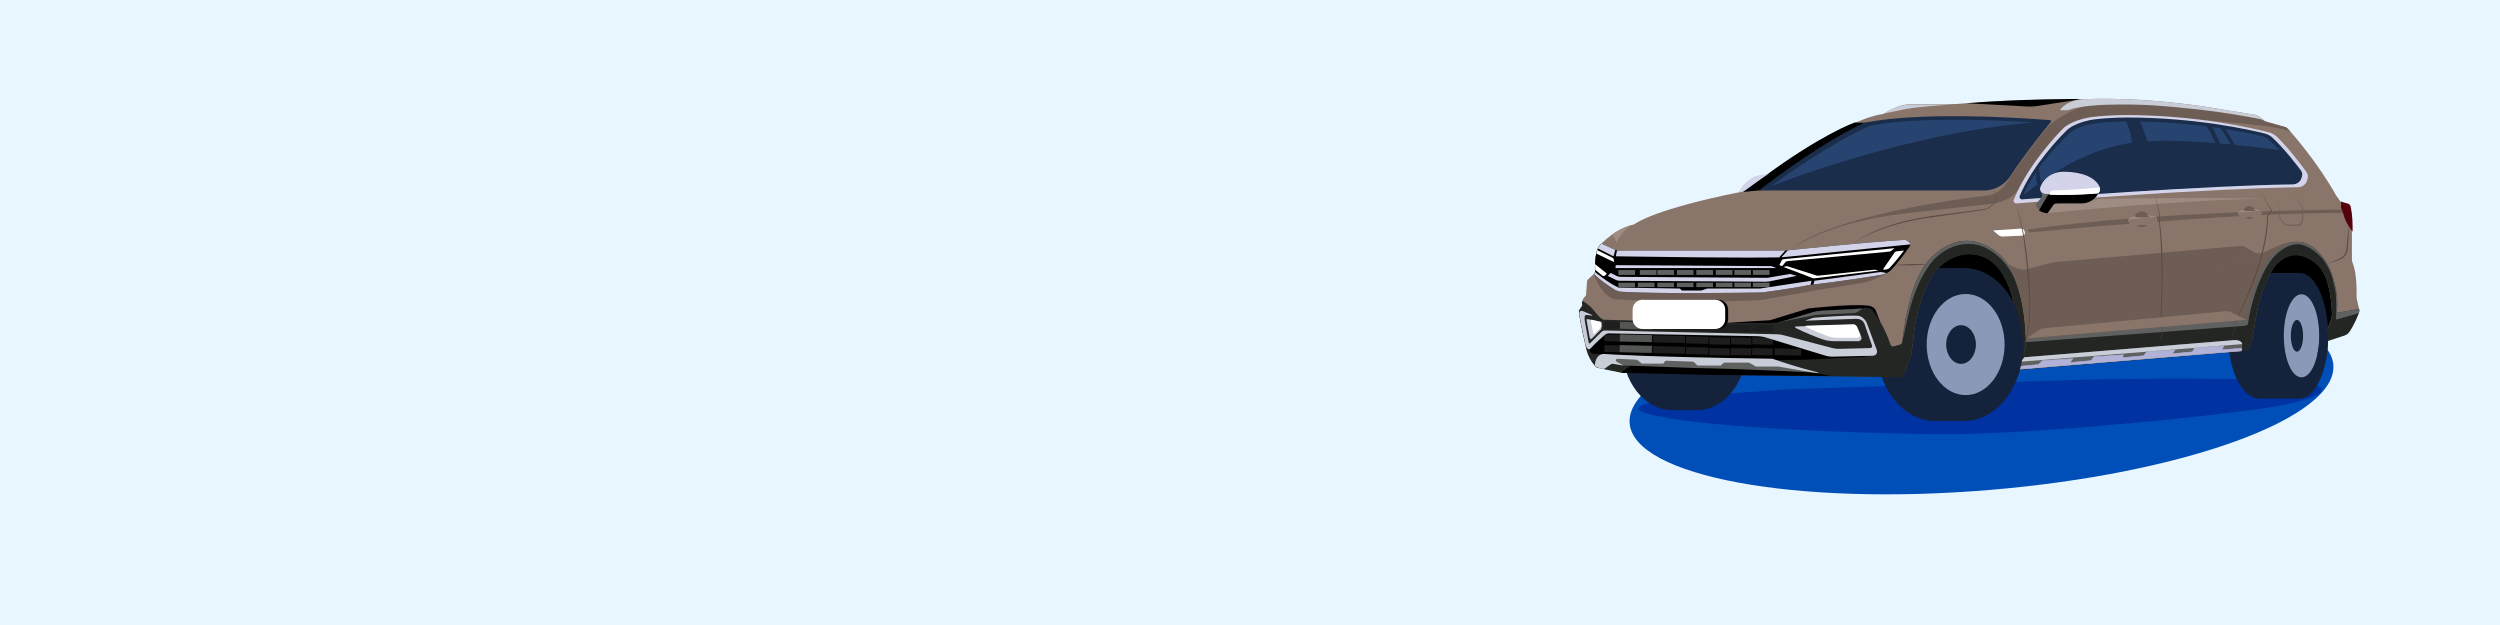 <?xml version="1.0" encoding="UTF-8"?> <svg xmlns="http://www.w3.org/2000/svg" width="1600" height="400" viewBox="0 0 1600 400" fill="none"><rect x="0" y="0" width="1600" height="400" fill="#808080" stroke="none"/><g clip-path="url(#clip0_702_989)"><path d="M1600 0H0V400H1600V0Z" fill="#E8F6FF"></path><path d="M1273.27 313.57C1397.63 303.21 1496.16 267.35 1493.34 233.46C1490.52 199.57 1387.41 180.5 1263.05 190.85C1138.69 201.21 1040.16 237.07 1042.98 270.96C1045.8 304.85 1148.9 323.92 1273.27 313.57Z" fill="#004EB7"></path><path d="M1143.47 249.17C1114.08 251.33 1024.89 256.34 1054.54 264.79C1084.18 273.24 1179.15 277.06 1238.44 277.89C1297.73 278.72 1421.01 265.86 1453.42 260.55C1485.83 255.24 1504.03 245.91 1458.9 243.58C1413.78 241.25 1334.41 242.98 1334.41 242.98L1143.47 249.17Z" fill="#0032A1"></path><path d="M1200.71 220.5L1238.41 236.44L1349.9 224.22L1455.68 220.5L1496.1 211.84L1501.95 186.28L1490.05 152.21L1410.8 154.82L1342.6 170.53L1258.01 149.74L1200.03 172.6L1200.71 220.5Z" fill="black"></path><path d="M1086.03 262.48C1103.7 262.48 1118.02 244.204 1118.02 221.66C1118.02 199.116 1103.7 180.84 1086.03 180.84C1068.36 180.84 1054.04 199.116 1054.04 221.66C1054.04 244.204 1068.36 262.48 1086.03 262.48Z" fill="#14233B"></path><path d="M1070.17 262.48C1087.84 262.48 1102.16 244.204 1102.16 221.66C1102.16 199.116 1087.84 180.84 1070.17 180.84C1052.5 180.84 1038.18 199.116 1038.18 221.66C1038.18 244.204 1052.5 262.48 1070.17 262.48Z" fill="#14233B"></path><path d="M1086.03 180.84H1070.17V262.48H1086.03V180.84Z" fill="#14233B"></path><path d="M1257.1 269.43C1277.92 269.43 1294.8 247.523 1294.8 220.5C1294.8 193.477 1277.92 171.57 1257.1 171.57C1236.28 171.57 1219.4 193.477 1219.4 220.5C1219.4 247.523 1236.28 269.43 1257.1 269.43Z" fill="#14233B"></path><path d="M1238.41 269.43C1259.23 269.43 1276.11 247.523 1276.11 220.5C1276.11 193.477 1259.23 171.57 1238.41 171.57C1217.59 171.57 1200.71 193.477 1200.71 220.5C1200.71 247.523 1217.59 269.43 1238.41 269.43Z" fill="#14233B"></path><path d="M1257.09 171.57H1238.41V269.42H1257.09V171.57Z" fill="#14233B"></path><path d="M1258.01 252.85C1271.78 252.85 1282.94 238.366 1282.94 220.5C1282.94 202.634 1271.78 188.15 1258.01 188.15C1244.24 188.15 1233.08 202.634 1233.08 220.5C1233.08 238.366 1244.24 252.85 1258.01 252.85Z" fill="#8B99B9"></path><path d="M1255.07 232.87C1260.33 232.87 1264.6 227.332 1264.6 220.5C1264.6 213.668 1260.33 208.13 1255.07 208.13C1249.81 208.13 1245.54 213.668 1245.54 220.5C1245.54 227.332 1249.81 232.87 1255.07 232.87Z" fill="#14233B"></path><path d="M1471.74 174.69H1446.08V255.11H1471.74V174.69Z" fill="#14233B"></path><path d="M1471.73 255.11C1481.84 255.11 1490.04 237.107 1490.04 214.9C1490.04 192.693 1481.84 174.69 1471.73 174.69C1461.62 174.69 1453.42 192.693 1453.42 214.9C1453.42 237.107 1461.62 255.11 1471.73 255.11Z" fill="#14233B"></path><path d="M1446.08 255.11C1457.15 255.11 1466.13 237.107 1466.13 214.9C1466.13 192.693 1457.15 174.69 1446.08 174.69C1435.01 174.69 1426.03 192.693 1426.03 214.9C1426.03 237.107 1435.01 255.11 1446.08 255.11Z" fill="#14233B"></path><path d="M1472.96 241.49C1479.21 241.49 1484.28 229.585 1484.28 214.9C1484.28 200.215 1479.21 188.31 1472.96 188.31C1466.71 188.31 1461.64 200.215 1461.64 214.9C1461.64 229.585 1466.71 241.49 1472.96 241.49Z" fill="#8B99B9"></path><path d="M1470.05 225.06C1472.22 225.06 1473.98 220.511 1473.98 214.9C1473.98 209.289 1472.22 204.74 1470.05 204.74C1467.88 204.74 1466.12 209.289 1466.12 214.9C1466.12 220.511 1467.88 225.06 1470.05 225.06Z" fill="#14233B"></path><path d="M1037.37 238.25L1022.7 235.23C1022.03 235.09 1021.43 234.75 1020.99 234.23C1019.51 232.52 1016.21 228.16 1015.02 222.14C1015.02 222.1 1010.79 204.24 1010.52 198.95C1010.52 198.77 1010.56 198.61 1010.66 198.45L1012.45 195.71C1012.6 195.48 1012.67 195.21 1012.64 194.93C1012.55 193.92 1012.51 191.27 1014.42 189.79C1014.77 189.52 1015.03 189.15 1015.06 188.71L1015.73 179.99C1015.76 179.58 1015.94 179.2 1016.24 178.92L1020.16 175.19C1020.72 174.66 1021.02 173.91 1020.97 173.14C1020.74 169.61 1020.46 159.2 1024.93 155.9C1024.93 155.9 1034.15 146.18 1045.46 143.73C1045.67 143.68 1045.87 143.6 1046.04 143.47C1047.8 142.13 1060.39 133.79 1112.34 123.16C1113.05 123.02 1113.65 122.54 1113.92 121.87C1114.84 119.61 1118.11 114.31 1128.88 113.05C1129.32 113 1129.74 112.85 1130.1 112.59C1134.91 109.1 1171.16 83.06 1190.26 77.41C1190.26 77.41 1197 74.22 1204.6 73.04C1205.23 72.94 1205.83 72.72 1206.37 72.37C1208.52 70.95 1214.97 67.11 1222.61 66.58H1251.6C1251.6 66.58 1293.87 63.1 1329.31 63.74C1329.31 63.74 1361.27 61.03 1409.34 67.99L1443.62 73.53C1443.62 73.53 1445.92 74.26 1448.35 76.57C1448.9 77.09 1449.55 77.51 1450.28 77.72L1462.46 81.23C1463.13 81.42 1463.72 81.79 1464.18 82.3C1467.67 86.17 1483.32 104 1495.04 124.95L1497.58 128.51C1498.02 129.13 1498.66 129.58 1499.39 129.79L1502.63 130.72C1503.29 130.91 1503.79 131.42 1503.95 132.08C1504.45 134.19 1505.45 139.45 1505.22 148.15L1505.24 166.3C1505.24 166.9 1505.35 167.5 1505.6 168.04C1506.44 169.91 1508.46 175.87 1508.22 189.44C1508.2 190.33 1508.29 191.24 1508.5 192.11L1509.79 197.45C1510.01 198.34 1509.95 199.26 1509.62 200.12C1508.67 202.59 1506.44 207.99 1503.58 212.11C1502.81 213.22 1501.71 214.05 1500.42 214.48C1495.83 216.01 1484.21 219.85 1484.21 219.54C1484.21 219.15 1491.68 209.75 1492.46 200.85C1492.46 200.85 1492.33 177.14 1483.05 169.28C1483.05 169.28 1469.39 155.1 1456.25 169.8C1456.25 169.8 1446.2 181.91 1442.85 208.97C1442.85 208.97 1441.82 215.51 1440.18 220.85C1439.56 222.86 1437.78 224.28 1435.69 224.45C1413.4 226.31 1285.81 236.93 1286.16 236.93C1286.55 236.93 1291.44 222.63 1290.15 203.17C1290.15 203.17 1288.22 172.37 1269.66 164.38C1269.66 164.38 1252.52 156 1237.44 174.95C1237.44 174.95 1226.49 190.54 1224.55 216.96L1223.26 226.14C1223.18 226.72 1223.03 227.29 1222.82 227.83L1218.64 238.77C1218.09 240.22 1216.69 241.17 1215.13 241.15L1111.07 239.76L1037.36 238.21L1037.37 238.25Z" fill="#8A756A"></path><path d="M1310.59 136.33C1310.59 136.33 1401.97 127.29 1449.38 127.29C1449.38 127.29 1416.94 126.04 1343.34 127.29L1304.67 131.66L1310.6 136.34L1310.59 136.33Z" fill="#9E8B82"></path><path d="M1297.49 146.93L1298.74 148.8C1298.74 148.8 1432.22 135.7 1499.59 136.32L1498.65 134.14C1498.65 134.14 1380.76 134.76 1297.49 146.93Z" fill="#6E5D54"></path><path d="M1114.44 122.52L1128.21 121.22L1194.1 78.97L1186.91 78.94C1186.91 78.94 1166.07 86.17 1129.01 113.59L1114.43 122.52H1114.44Z" fill="black"></path><path d="M1112.71 123.09L1128.8 113.23C1165.45 86.11 1186.57 78.61 1186.78 78.54L1186.92 78.52L1195.5 78.56L1128.35 121.61L1112.71 123.09ZM1186.99 79.34C1185.68 79.82 1164.82 87.6 1129.27 113.91L1116.17 121.93L1128.08 120.8L1192.72 79.36L1186.99 79.33V79.34Z" fill="black"></path><path d="M1106.45 206.5L1132.82 204.94L1157.15 197.45C1157.15 197.45 1183.97 194.33 1195.2 195.58C1195.2 195.58 1198.32 195.58 1200.19 198.08L1203.28 205.81L1194.37 197.31L1134.39 207.75L1106.46 206.5H1106.45Z" fill="black"></path><path d="M1020.23 175.94C1020.23 175.94 1024.18 187.85 1032.07 191.1C1032.82 191.41 1033.63 191.56 1034.44 191.6C1041.2 191.97 1077.86 193.77 1123.75 192.27C1125.82 192.2 1127.87 191.97 1129.9 191.59C1138.41 189.99 1163.7 185.34 1190.29 181.34C1192.32 181.03 1194.32 180.55 1196.26 179.89C1199.7 178.71 1204.94 176.71 1207.35 174.7L1142.64 182.21L1073.24 185.93L1030.2 180.32L1020.22 175.95L1020.23 175.94Z" fill="#6E5D54"></path><path d="M1020.45 175.49C1020.3 175.33 1020.29 175.09 1020.43 174.92C1020.83 174.42 1021.03 173.79 1020.99 173.15C1020.77 169.74 1020.5 159.93 1024.5 156.28C1024.76 156.05 1025.12 155.98 1025.44 156.13L1032.91 159.57C1034.02 160.08 1035.22 160.34 1036.43 160.34H1142.03C1142.75 160.34 1143.47 160.3 1144.19 160.23C1151.27 159.47 1191.96 155.19 1219.22 153.48C1219.22 153.48 1220.79 153.87 1222.06 155.28C1222.67 155.95 1222.72 156.97 1222.2 157.71C1220.19 160.6 1214.61 168.42 1210.31 172.79C1208.74 174.39 1206.7 175.43 1204.49 175.8C1197.36 177 1178.14 180.12 1159.94 182.11C1159.55 182.15 1159.17 182.21 1158.78 182.28C1155.89 182.82 1142.29 185.34 1128.82 187.01C1127.96 187.12 1127.09 187.18 1126.22 187.19C1117.05 187.34 1062.06 188.19 1037.97 186.73C1036.14 186.62 1034.38 186.04 1032.84 185.05C1029.37 182.82 1023.08 178.6 1020.87 175.94L1020.46 175.5L1020.45 175.49Z" fill="black"></path><mask id="mask0_702_989" style="mask-type:luminance" maskUnits="userSpaceOnUse" x="1020" y="153" width="203" height="35"><path d="M1020.45 175.49C1020.3 175.33 1020.29 175.09 1020.43 174.92C1020.83 174.42 1021.03 173.79 1020.99 173.15C1020.77 169.74 1020.5 159.93 1024.5 156.28C1024.76 156.05 1025.12 155.98 1025.44 156.13L1032.91 159.57C1034.02 160.08 1035.22 160.34 1036.43 160.34H1142.03C1142.75 160.34 1143.47 160.3 1144.19 160.23C1151.27 159.47 1191.96 155.19 1219.22 153.48C1219.22 153.48 1220.79 153.87 1222.06 155.28C1222.67 155.95 1222.72 156.97 1222.2 157.71C1220.19 160.6 1214.61 168.42 1210.31 172.79C1208.74 174.39 1206.7 175.43 1204.49 175.8C1197.36 177 1178.14 180.12 1159.94 182.11C1159.55 182.15 1159.17 182.21 1158.78 182.28C1155.89 182.82 1142.29 185.34 1128.82 187.01C1127.96 187.12 1127.09 187.18 1126.22 187.19C1117.05 187.34 1062.06 188.19 1037.97 186.73C1036.14 186.62 1034.38 186.04 1032.84 185.05C1029.37 182.82 1023.08 178.6 1020.87 175.94L1020.46 175.5L1020.45 175.49Z" fill="white"></path></mask><g mask="url(#mask0_702_989)"><path d="M1060.15 172.82H1049.46V175.94H1060.15V172.82Z" fill="#5F6160"></path><path d="M1046.43 172.82H1035.74V175.94H1046.43V172.82Z" fill="#5F6160"></path><path d="M1071.38 172.82H1060.69V175.94H1071.38V172.82Z" fill="#5F6160"></path><path d="M1083.85 172.82H1073.16V175.94H1083.85V172.82Z" fill="#5F6160"></path><path d="M1096.33 172.82H1085.64V175.94H1096.33V172.82Z" fill="#5F6160"></path><path d="M1108.8 172.82H1098.11V175.94H1108.8V172.82Z" fill="#5F6160"></path><path d="M1120.65 172.82H1109.96V175.94H1120.65V172.82Z" fill="#5F6160"></path><path d="M1132.5 172.82H1121.81V175.94H1132.5V172.82Z" fill="#5F6160"></path><path d="M1046.43 180.93H1035.74V183.74H1046.43V180.93Z" fill="#5F6160"></path><path d="M1058.9 180.93H1048.21V183.74H1058.9V180.93Z" fill="#5F6160"></path><path d="M1071.38 180.93H1060.69V183.74H1071.38V180.93Z" fill="#5F6160"></path><path d="M1083.85 180.93H1073.16V183.74H1083.85V180.93Z" fill="#5F6160"></path><path d="M1096.33 180.93H1085.64V183.74H1096.33V180.93Z" fill="#5F6160"></path><path d="M1108.8 180.93H1098.11V183.74H1108.8V180.93Z" fill="#5F6160"></path><path d="M1120.65 180.93H1109.96V183.74H1120.65V180.93Z" fill="#5F6160"></path><path d="M1132.5 180.93H1121.81V183.74H1132.5V180.93Z" fill="#5F6160"></path></g><path d="M1498.76 129.56C1498.96 129.67 1499.17 129.75 1499.39 129.81L1502.63 130.74C1503.29 130.93 1503.79 131.44 1503.95 132.1C1504.37 133.88 1505.15 137.91 1505.25 144.36V147.05C1505.25 147.05 1501.15 141.63 1499.91 136.02L1498.66 132.9L1498.76 129.56Z" fill="#56000E"></path><path d="M1505.66 148.28L1504.92 147.3C1504.75 147.08 1500.75 141.74 1499.5 136.11L1498.24 132.98L1498.37 128.9L1498.95 129.2C1499.13 129.29 1499.32 129.37 1499.51 129.42L1502.75 130.35C1503.55 130.58 1504.17 131.22 1504.35 132.01C1504.9 134.32 1505.57 138.33 1505.66 144.36V148.28ZM1499.07 132.83L1500.29 135.87C1501.2 139.93 1503.61 143.91 1504.84 145.75V144.37C1504.75 138.11 1503.99 134.06 1503.55 132.2C1503.43 131.69 1503.03 131.28 1502.52 131.14L1499.28 130.21C1499.28 130.21 1499.19 130.18 1499.15 130.17L1499.07 132.83Z" fill="#56000E"></path><path d="M1113.31 122.72C1113.58 122.5 1113.77 122.2 1113.94 121.88C1114.88 120.11 1119.35 113.42 1126.59 112.45L1129.98 111.92L1115.68 122.29L1113.32 122.72H1113.31Z" fill="#D3D3EA"></path><path d="M1111.79 123.42L1113.05 122.4C1113.26 122.23 1113.41 122 1113.57 121.69C1113.62 121.6 1118.2 113.17 1126.53 112.05L1131.6 111.25L1115.74 122.7L1111.79 123.42ZM1128.34 112.6L1126.64 112.87C1118.72 113.94 1114.34 122.01 1114.29 122.09C1114.29 122.11 1114.27 122.12 1114.26 122.14L1115.49 121.92L1128.33 112.61L1128.34 112.6Z" fill="#D3D3EA"></path><path d="M1206.1 72.56C1208.25 71.14 1214.69 67.3 1222.33 66.77H1251.33C1251.33 66.77 1228.56 68.02 1219.21 69.89L1206.09 72.56H1206.1Z" fill="#C9CDD8"></path><path d="M1022.62 158.99C1023.1 157.92 1023.72 156.98 1024.49 156.28C1024.75 156.05 1025.11 155.98 1025.43 156.13L1032.9 159.57C1033.18 159.7 1033.46 159.81 1033.75 159.91L1032.86 163.49C1032.78 163.8 1032.44 163.95 1032.16 163.81L1022.63 158.99H1022.62Z" fill="#D3D3EA"></path><g opacity="0.32"><path d="M1020.96 172.69C1020.81 169.93 1020.72 164.28 1022.2 160.08L1032.11 165.04C1032.49 165.23 1032.75 165.59 1032.81 166.01L1033.26 169.16C1033.31 169.51 1033.2 169.86 1032.96 170.11L1027.31 176.27C1026.84 176.78 1026.05 176.84 1025.51 176.4L1020.96 172.69Z" fill="black"></path></g><path d="M1020.85 169.07C1020.85 170.01 1020.91 172.02 1020.95 172.68L1025.5 176.39C1026.04 176.83 1026.83 176.77 1027.3 176.26L1028.39 175.07L1020.85 169.06V169.07Z" fill="white"></path><path d="M1033.06 167.78L1032.81 166C1032.75 165.58 1032.49 165.22 1032.11 165.03L1022.2 160.07C1021.96 160.77 1021.75 161.5 1021.59 162.26L1033.07 167.78H1033.06Z" fill="white"></path><path d="M1158.77 182.28C1155.88 182.82 1142.28 185.34 1128.81 187.01C1127.95 187.12 1127.08 187.18 1126.21 187.19C1117.04 187.34 1062.05 188.19 1037.96 186.73C1036.13 186.62 1034.37 186.04 1032.83 185.05C1029.36 182.82 1023.07 178.6 1020.86 175.94L1020.45 175.5C1020.3 175.34 1020.29 175.1 1020.43 174.93C1020.62 174.69 1020.77 174.41 1020.87 174.12C1020.87 174.12 1028.97 180.94 1035.83 184.05L1075.13 184.67L1076.38 185.92H1088.86L1092.6 184.67H1126.28L1159.34 179.68L1158.78 182.28H1158.77Z" fill="#D3D3EA"></path><path d="M1204.48 175.8C1197.44 176.98 1178.63 180.03 1160.64 182.03L1161.21 179.68L1203.63 174.07L1207.37 174.69L1206.49 175.13C1206.24 175.25 1205.99 175.36 1205.72 175.44L1204.48 175.81V175.8Z" fill="#D3D3EA"></path><path d="M1212.56 158.82L1141.28 165.89C1140.87 165.93 1140.51 166.18 1140.33 166.55L1138.93 169.35C1138.84 169.54 1138.93 169.76 1139.13 169.83L1140.26 170.21C1140.48 170.28 1140.72 170.21 1140.86 170.03L1142.55 167.91C1142.91 167.46 1143.44 167.17 1144.02 167.12L1209.09 161.04C1209.59 160.99 1210.07 160.8 1210.46 160.49L1212.56 158.82Z" fill="white"></path><path d="M1156.21 176.49L1141.62 170.92C1141.53 170.89 1141.54 170.77 1141.64 170.75L1143.59 170.36C1143.69 170.34 1143.79 170.35 1143.88 170.38L1162.31 176.26C1162.81 176.42 1163.34 176.47 1163.87 176.42L1199.71 172.6C1199.81 172.59 1199.92 172.6 1200.02 172.62L1202.36 173.15L1161.1 178.13C1160.75 178.17 1160.4 178.13 1160.07 178L1156.2 176.51L1156.21 176.49Z" fill="white"></path><path d="M1144.18 160.23C1151.26 159.47 1191.95 155.19 1219.21 153.48C1219.21 153.48 1220.78 153.87 1222.05 155.28C1222.05 155.28 1222.74 156.21 1222.54 156.41L1140.71 164.64C1140.46 164.66 1140.32 164.37 1140.49 164.19L1144.19 160.23H1144.18Z" fill="#D3D3EA"></path><path d="M1034.1 164.01L1034.89 160.34H1140.49C1141.21 160.34 1141.93 160.3 1142.65 160.23L1138.75 164.71C1138.75 164.71 1119.41 165.33 1037.7 164.09L1034.11 164.02L1034.1 164.01Z" fill="#D3D3EA"></path><path d="M1213.74 160.88L1218.18 160.39C1218.33 160.37 1218.43 160.54 1218.34 160.66C1217.23 162.1 1212.58 168.09 1209.29 171.5C1208.85 171.95 1208.28 172.25 1207.66 172.35L1205.82 172.66C1205.45 172.72 1205.18 172.32 1205.38 172L1212.53 161.6C1212.81 161.2 1213.25 160.93 1213.74 160.88Z" fill="white"></path><path d="M1034.45 169.7L1133.75 170.32L1136.87 171.57H1033.95V170.2C1033.95 169.92 1034.17 169.7 1034.45 169.7Z" fill="#D3D3EA"></path><path d="M1030.83 174.69L1028.96 176.56L1034.12 179.14C1034.83 179.49 1035.61 179.68 1036.4 179.69L1130.31 180.3C1130.94 180.3 1131.57 180.24 1132.19 180.12L1149.97 176.56L1145.6 175.31L1131.93 177.69C1131.48 177.77 1131.02 177.81 1130.56 177.8L1037.29 177.19C1036.32 177.19 1035.36 176.95 1034.49 176.52L1030.82 174.69H1030.83Z" fill="#D3D3EA"></path><path d="M1509.8 197.73C1510.02 198.62 1509.96 199.54 1509.63 200.4C1508.68 202.87 1506.44 208.3 1503.57 212.43C1502.81 213.53 1501.71 214.34 1500.44 214.76C1495.86 216.29 1484.22 220.13 1484.22 219.82C1484.22 219.43 1491.69 210.03 1492.47 201.13C1492.47 201.13 1492.34 177.42 1483.06 169.56C1483.06 169.56 1469.4 155.38 1456.26 170.08C1456.26 170.08 1446.21 182.19 1442.86 209.25C1442.86 209.25 1441.83 215.77 1440.19 221.11C1439.57 223.12 1437.8 224.56 1435.7 224.73C1413.44 226.58 1285.81 237.21 1286.16 237.21C1286.55 237.21 1291.44 222.91 1290.15 203.45C1290.15 203.45 1288.22 172.65 1269.66 164.66C1269.66 164.66 1252.52 156.28 1237.44 175.23C1237.44 175.23 1226.49 190.82 1224.55 217.24L1223.26 226.42C1223.18 227 1223.03 227.57 1222.82 228.11L1218.64 239.05C1218.09 240.5 1216.69 241.45 1215.13 241.43L1111.07 240.04L1037.36 238.49L1022.69 235.47C1022.01 235.33 1021.41 234.97 1020.95 234.45C1019.46 232.72 1016.18 228.38 1015 222.38C1015 222.34 1010.78 204.51 1010.5 199.2C1010.5 199.02 1010.54 198.84 1010.64 198.69L1012.43 195.95L1012.72 195.26C1012.72 195.26 1012.2 194.11 1012.77 192.5C1012.77 192.5 1017.71 195.26 1020.83 199.63C1020.83 199.63 1023.95 204 1026.44 204.62C1026.44 204.62 1131.21 207.62 1136.85 206.49C1143.09 205.24 1153.42 201.7 1160.27 199.78C1162.12 199.26 1164.01 198.95 1165.93 198.85L1195.58 197.23C1196.73 197.17 1197.83 197.68 1198.52 198.59C1200.84 201.66 1206.17 209.42 1209.98 220.64C1210.26 221.45 1211.12 221.9 1211.95 221.68L1215.87 220.61C1216.73 220.37 1217.36 219.64 1217.46 218.75C1218.2 211.82 1221.93 182.17 1232.91 168.45C1232.91 168.45 1252.87 140.38 1279.69 162.84C1279.69 162.84 1295.28 175.32 1296.53 217.11L1437.5 204.63C1437.5 204.63 1443.74 164.71 1463.07 156.6C1463.07 156.6 1478.04 147.24 1490.52 170.95C1490.52 170.95 1497.38 184.67 1495.51 200.27L1509.77 197.74L1509.8 197.73Z" fill="#232623"></path><mask id="mask1_702_989" style="mask-type:luminance" maskUnits="userSpaceOnUse" x="1010" y="154" width="500" height="88"><path d="M1509.8 197.73C1510.02 198.62 1509.96 199.54 1509.63 200.4C1508.68 202.87 1506.44 208.3 1503.57 212.43C1502.81 213.53 1501.71 214.34 1500.44 214.76C1495.86 216.29 1484.22 220.13 1484.22 219.82C1484.22 219.43 1491.69 210.03 1492.47 201.13C1492.47 201.13 1492.34 177.42 1483.06 169.56C1483.06 169.56 1469.4 155.38 1456.26 170.08C1456.26 170.08 1446.21 182.19 1442.86 209.25C1442.86 209.25 1441.83 215.77 1440.19 221.11C1439.57 223.12 1437.8 224.56 1435.7 224.73C1413.44 226.58 1285.81 237.21 1286.16 237.21C1286.55 237.21 1291.44 222.91 1290.15 203.45C1290.15 203.45 1288.22 172.65 1269.66 164.66C1269.66 164.66 1252.52 156.28 1237.44 175.23C1237.44 175.23 1226.49 190.82 1224.55 217.24L1223.26 226.42C1223.18 227 1223.03 227.57 1222.82 228.11L1218.64 239.05C1218.09 240.5 1216.69 241.45 1215.13 241.43L1111.07 240.04L1037.36 238.49L1022.69 235.47C1022.01 235.33 1021.41 234.97 1020.95 234.45C1019.46 232.72 1016.18 228.38 1015 222.38C1015 222.34 1010.78 204.51 1010.5 199.2C1010.5 199.02 1010.54 198.84 1010.64 198.69L1012.43 195.95L1012.72 195.26C1012.72 195.26 1012.2 194.11 1012.77 192.5C1012.77 192.5 1017.71 195.26 1020.83 199.63C1020.83 199.63 1023.95 204 1026.44 204.62C1026.44 204.62 1131.21 207.62 1136.85 206.49C1143.09 205.24 1153.42 201.7 1160.27 199.78C1162.12 199.26 1164.01 198.95 1165.93 198.85L1195.58 197.23C1196.73 197.17 1197.83 197.68 1198.52 198.59C1200.84 201.66 1206.17 209.42 1209.98 220.64C1210.26 221.45 1211.12 221.9 1211.95 221.68L1215.87 220.61C1216.73 220.37 1217.36 219.64 1217.46 218.75C1218.2 211.82 1221.93 182.17 1232.91 168.45C1232.91 168.45 1252.87 140.38 1279.69 162.84C1279.69 162.84 1295.28 175.32 1296.53 217.11L1437.5 204.63C1437.5 204.63 1443.74 164.71 1463.07 156.6C1463.07 156.6 1478.04 147.24 1490.52 170.95C1490.52 170.95 1497.38 184.67 1495.51 200.27L1509.77 197.74L1509.8 197.73Z" fill="white"></path></mask><g mask="url(#mask1_702_989)"><path d="M1018.36 219.6C1018.36 219.6 1015.24 226.46 1020.23 226.46C1020.23 226.46 1089.47 231.45 1155.59 230.2L1195.51 228.33L1161.83 222.72L1136.88 215.86L1130.64 214.61L1027.1 212.74L1018.37 219.6H1018.36Z" fill="black"></path><path d="M1057.38 206.603L1026.83 205.883L1026.72 210.252L1057.28 210.972L1057.38 206.603Z" fill="#1E1E1E"></path><path d="M1057.38 214.721L1026.83 214.001L1026.72 218.37L1057.27 219.09L1057.38 214.721Z" fill="#1E1E1E"></path><path d="M1057.38 221.579L1026.82 220.859L1026.72 225.228L1057.27 225.948L1057.38 221.579Z" fill="#1E1E1E"></path><path d="M1078.58 206.993L1058.02 206.508L1057.91 210.997L1078.48 211.482L1078.58 206.993Z" fill="#1E1E1E"></path><path d="M1078.52 215.099L1057.96 214.614L1057.85 219.103L1078.41 219.588L1078.52 215.099Z" fill="#1E1E1E"></path><path d="M1078.46 221.956L1057.89 221.471L1057.79 225.96L1078.35 226.445L1078.46 221.956Z" fill="#1E1E1E"></path><path d="M1093.59 207.476L1079.22 207.138L1079.11 211.626L1093.49 211.965L1093.59 207.476Z" fill="#1E1E1E"></path><path d="M1093.49 215.582L1079.12 215.243L1079.01 219.732L1093.39 220.071L1093.49 215.582Z" fill="#1E1E1E"></path><path d="M1093.41 222.438L1079.04 222.099L1078.93 226.588L1093.31 226.927L1093.41 222.438Z" fill="#1E1E1E"></path><path d="M1107.34 208.06L1094.19 207.75L1094.08 212.239L1107.23 212.549L1107.34 208.06Z" fill="#1E1E1E"></path><path d="M1107.22 216.175L1094.08 215.865L1093.97 220.354L1107.12 220.664L1107.22 216.175Z" fill="#1E1E1E"></path><path d="M1107.13 223.031L1093.99 222.721L1093.88 227.21L1107.03 227.52L1107.13 223.031Z" fill="#1E1E1E"></path><path d="M1121.06 208.063L1107.92 207.753L1107.81 212.242L1120.96 212.552L1121.06 208.063Z" fill="#1E1E1E"></path><path d="M1134.78 208.067L1121.63 207.757L1121.53 212.245L1134.67 212.555L1134.78 208.067Z" fill="#1E1E1E"></path><path d="M1120.95 216.178L1107.8 215.869L1107.7 220.357L1120.85 220.667L1120.95 216.178Z" fill="#1E1E1E"></path><path d="M1134.67 216.172L1121.52 215.862L1121.41 220.351L1134.56 220.66L1134.67 216.172Z" fill="#1E1E1E"></path><path d="M1120.86 223.034L1107.71 222.725L1107.61 227.213L1120.75 227.523L1120.86 223.034Z" fill="#1E1E1E"></path><path d="M1134.58 223.038L1121.43 222.728L1121.32 227.217L1134.47 227.526L1134.58 223.038Z" fill="#1E1E1E"></path><path d="M1152.82 223.348L1135.78 222.946L1135.68 227.225L1152.72 227.626L1152.82 223.348Z" fill="#1E1E1E"></path><path d="M1057.37 206.483L1036.8 205.999L1036.7 210.377L1057.27 210.862L1057.37 206.483Z" fill="#545654"></path><path d="M1057.31 214.48L1036.75 213.995L1036.64 218.484L1057.2 218.968L1057.31 214.48Z" fill="#545654"></path><path d="M1057.25 221.336L1036.68 220.852L1036.58 225.34L1057.14 225.825L1057.25 221.336Z" fill="#545654"></path></g><path d="M1136.87 206.5C1143.11 205.25 1153.44 201.71 1160.29 199.79C1162.14 199.27 1164.03 198.96 1165.95 198.86L1192.04 197.44L1189.37 199.32C1188.49 199.94 1187.45 200.3 1186.37 200.35L1163.79 201.45C1162.89 201.49 1162 201.6 1161.11 201.77L1136.86 206.5H1136.87Z" fill="#5F6160"></path><path d="M1099.67 191.84H1053.07C1049.57 191.84 1046.74 194.674 1046.74 198.17V204.22C1046.74 207.716 1049.57 210.55 1053.07 210.55H1099.67C1103.17 210.55 1106 207.716 1106 204.22V198.17C1106 194.674 1103.17 191.84 1099.67 191.84Z" fill="black"></path><path d="M1097.8 191.84H1051.2C1047.7 191.84 1044.87 194.674 1044.87 198.17V204.22C1044.87 207.716 1047.7 210.55 1051.2 210.55H1097.8C1101.3 210.55 1104.13 207.716 1104.13 204.22V198.17C1104.13 194.674 1101.3 191.84 1097.8 191.84Z" fill="white"></path><path d="M1289.33 236.69C1289.33 236.69 1293.75 231.14 1295.62 228.64L1429.42 217.72C1429.42 217.72 1435.03 217.1 1435.03 220.84L1434.43 224.58L1289.33 236.69Z" fill="#5F6160"></path><path d="M1293.44 231.45C1294.05 230.67 1295.2 229.21 1295.62 228.64L1429.42 217.72C1429.42 217.72 1434.41 217.1 1435.03 220.22L1293.44 231.45Z" fill="#C9CDD8"></path><path d="M1291.57 234.57L1304.67 233.32L1307.16 230.83L1326.5 229.58L1324.63 232.07L1338.35 230.83L1340.22 228.33L1358.93 227.08L1358.31 228.96L1372.03 227.71L1373.9 225.21L1391.99 223.97L1390.12 226.46L1403.22 225.21L1404.47 222.72L1423.18 221.47L1421.93 223.97L1434.7 222.89L1434.41 224.59L1290.32 236.44L1291.57 234.57Z" fill="#B2B2D8"></path><path d="M1289.91 236.68L1291.45 234.37H1291.55L1304.58 233.12L1307.08 230.62H1307.16L1326.94 229.34L1325.08 231.82L1338.25 230.62L1340.12 228.12H1340.21L1359.23 226.85L1358.61 228.71L1371.93 227.5L1373.8 225L1392.43 223.71L1390.57 226.19L1403.09 225L1404.34 222.5H1404.46L1423.53 221.22L1422.29 223.71L1434.96 222.64L1434.59 224.76H1434.43L1289.92 236.66L1289.91 236.68ZM1291.68 234.76L1290.72 236.2L1434.23 224.4L1434.45 223.12L1421.58 224.21L1422.83 221.71L1404.59 222.93L1403.34 225.42H1403.23L1389.67 226.72L1391.55 224.21L1374 225.42L1372.13 227.91H1372.04L1358 229.19L1358.63 227.31L1340.32 228.53L1338.45 231.02H1338.36L1324.18 232.32L1326.06 229.81L1307.25 231.02L1304.76 233.51H1304.69L1291.69 234.76H1291.68Z" fill="#B2B2D8"></path><path d="M1125.68 121.89C1125.68 121.89 1161.09 93.93 1192.24 78.94C1192.37 78.88 1192.51 78.83 1192.65 78.79C1195.57 78.04 1227.58 70.54 1311.93 76.86C1312.56 76.91 1312.88 77.64 1312.48 78.13C1309 82.33 1296.73 97.37 1286.85 112.39C1284.55 115.89 1281.31 118.71 1277.44 120.31C1275.57 121.08 1273.41 121.7 1271.03 121.88H1125.69L1125.68 121.89Z" fill="#1A2D4B"></path><path d="M1134.85 118.17C1140.41 114.08 1169.94 92.73 1196.24 80.72C1196.39 80.65 1196.55 80.6 1196.71 80.56C1199.69 79.84 1229.6 73.31 1307.66 78.8C1308.58 78.86 1309.04 79.88 1308.45 80.56C1304.65 84.93 1293.84 97.61 1285.02 110.31C1282.67 113.69 1279.32 116.37 1275.32 117.77C1273.76 118.32 1272 118.73 1270.1 118.87H1135.08C1134.69 118.87 1134.52 118.41 1134.83 118.18L1134.85 118.17Z" fill="#274471"></path><path d="M1370.78 145.37C1373.54 145.37 1375.77 143.136 1375.77 140.38C1375.77 137.624 1373.54 135.39 1370.78 135.39C1368.02 135.39 1365.79 137.624 1365.79 140.38C1365.79 143.136 1368.02 145.37 1370.78 145.37Z" fill="#6E5D54"></path><path d="M1365.79 138.51L1368.29 139.13H1376.4L1373.9 137.88C1373.9 137.88 1377.64 137.88 1379.51 138.5C1379.51 138.5 1382.63 142.24 1377.64 143.49L1367.04 144.11C1367.04 144.11 1362.67 144.11 1362.05 140.99C1362.05 140.99 1362.05 139.12 1365.79 138.49V138.51Z" fill="#9E8B82"></path><path d="M1362.25 140.38C1362.05 140.74 1362.05 141 1362.05 141C1362.67 144.12 1367.04 144.12 1367.04 144.12L1377.64 143.5C1382.63 142.25 1379.51 138.51 1379.51 138.51L1377.64 139.13L1362.24 140.38H1362.25Z" fill="#8A756A"></path><path d="M1439.49 140.06C1441.73 140.06 1443.54 138.247 1443.54 136.01C1443.54 133.773 1441.73 131.96 1439.49 131.96C1437.25 131.96 1435.44 133.773 1435.44 136.01C1435.44 138.247 1437.25 140.06 1439.49 140.06Z" fill="#6E5D54"></path><path d="M1435.43 134.49L1437.46 135H1444.05L1442.02 133.99C1442.02 133.99 1445.06 133.99 1446.58 134.5C1446.58 134.5 1449.11 137.54 1445.06 138.55L1436.44 139.06C1436.44 139.06 1432.89 139.06 1432.39 136.53C1432.39 136.53 1432.39 135.01 1435.43 134.5V134.49Z" fill="#9E8B82"></path><path d="M1432.55 136.01C1432.39 136.3 1432.39 136.52 1432.39 136.52C1432.9 139.05 1436.44 139.05 1436.44 139.05L1445.06 138.54C1449.11 137.53 1446.58 134.49 1446.58 134.49L1445.06 135L1432.55 136.01Z" fill="#8A756A"></path><path d="M1258.59 66.08L1297.58 68.17C1299.6 68.28 1301.62 68.17 1303.61 67.87L1333.05 63.34C1333.05 63.34 1292.05 63.2 1258.6 66.07L1258.59 66.08Z" fill="black"></path><path d="M1297.18 216.48L1304.91 211.32C1305.98 210.61 1307.2 210.18 1308.47 210.06L1424.12 199.22C1425.54 199.09 1426.96 199.35 1428.24 199.99L1437.52 204.63L1297.17 216.48H1297.18Z" fill="#8A756A"></path><path d="M1145.56 160.08C1145.56 160.08 1166.19 142.88 1218.58 136.64L1275.34 130.4C1275.34 130.4 1288.44 128.53 1292.49 119.84L1321.49 81.12C1321.49 81.12 1338.43 74.92 1358.34 73.65C1358.34 73.65 1396.97 74.88 1448.74 80.49C1448.74 80.49 1462.46 82.36 1465.95 84.33L1463.18 81.56L1449.99 78L1446.32 76.15L1390.73 66.77H1340.83C1340.83 66.77 1328.84 67.02 1313.45 78.63C1311.62 80.01 1310 81.66 1308.6 83.47L1297.54 97.74L1287.61 111.88C1287.08 112.63 1286.58 113.4 1286.11 114.19C1285.3 115.56 1283.57 118.24 1281.22 120.6C1278.69 123.15 1275.33 124.69 1271.77 125.12C1254.99 127.11 1171.28 137.99 1145.55 160.08H1145.56Z" fill="#6E5D54"></path><path d="M1290.6 130.18C1308.84 128.73 1412.64 120.65 1470.7 119.83C1473.14 119.8 1475.35 118.37 1476.33 116.14C1476.78 115.11 1477.09 113.9 1477.04 112.57C1477 111.69 1476.68 110.85 1476.16 110.13C1473.76 106.81 1465.27 95.29 1457.28 87.59C1455.84 86.2 1454.06 85.21 1452.12 84.7C1441.99 82.06 1405.97 73.63 1360.17 73.63C1360.17 73.63 1348.94 73.63 1338.96 74.88C1338.96 74.88 1328.52 76.04 1321.62 81.16C1321.08 81.56 1320.6 82.01 1320.13 82.49C1316.2 86.47 1297.69 105.94 1288.82 127.78C1288.33 128.99 1289.29 130.28 1290.58 130.18H1290.6Z" fill="#D3D3EA"></path><path d="M1294.32 127.59C1311.84 126.25 1411.53 118.76 1467.3 118C1469.64 117.97 1471.77 116.65 1472.71 114.58C1473.14 113.62 1473.44 112.51 1473.39 111.28C1473.36 110.46 1473.04 109.68 1472.54 109.02C1470.24 105.94 1462.08 95.27 1454.41 88.14C1453.02 86.85 1451.32 85.93 1449.46 85.46C1439.73 83.02 1405.13 75.2 1361.15 75.2C1361.15 75.2 1350.37 75.2 1340.78 76.36C1340.78 76.36 1330.75 77.43 1324.13 82.18C1323.62 82.55 1323.15 82.97 1322.7 83.41C1318.93 87.1 1301.14 105.14 1292.63 125.38C1292.16 126.5 1293.08 127.7 1294.32 127.6V127.59Z" fill="#1A2D4B"></path><path d="M1297.38 125.09C1314.3 123.87 1410.55 117.1 1464.39 116.42C1466.65 116.39 1468.71 115.2 1469.61 113.33C1470.03 112.47 1470.32 111.45 1470.27 110.34C1470.24 109.6 1469.93 108.9 1469.45 108.3C1467.23 105.52 1459.35 95.86 1451.94 89.41C1450.6 88.24 1448.96 87.41 1447.16 86.99C1437.76 84.78 1404.36 77.71 1361.89 77.71C1361.89 77.71 1351.48 77.71 1342.22 78.76C1342.22 78.76 1332.54 79.73 1326.14 84.02C1325.64 84.35 1325.19 84.73 1324.76 85.13C1321.12 88.47 1303.95 104.79 1295.73 123.1C1295.28 124.11 1296.16 125.2 1297.36 125.11L1297.38 125.09Z" fill="#274471"></path><path d="M1034.58 155.35C1034.58 155.35 1036.45 149.74 1043.94 144.12C1043.94 144.12 1036.12 146.45 1031.61 150.28C1031.61 150.28 1033.34 151.61 1034.59 155.35H1034.58Z" fill="#9E8B82"></path><path d="M1211.72 169.7C1219.58 168.93 1227.54 168.72 1235.42 169.08C1227.56 169.85 1219.6 170.06 1211.72 169.7Z" fill="#5E4B43"></path><path d="M1185.15 156.18C1202.32 144.1 1223.51 139.61 1244.02 137.21L1256.39 135.58L1268.77 134.01C1272.81 133.53 1276.52 130.58 1277.73 126.62C1277.67 124.47 1276.39 121.6 1273.72 121.66C1274.31 121.69 1274.93 121.74 1275.47 122.03C1277.15 122.88 1277.81 124.87 1277.96 126.64C1277.12 129.73 1274.8 132.3 1271.89 133.62C1270.95 134.07 1269.9 134.42 1268.85 134.51C1256.88 136.26 1243.66 137.99 1231.78 139.7C1215.5 142.43 1199.09 147.07 1185.15 156.17V156.18Z" fill="#5E4B43"></path><path d="M1283.77 116.41C1286.89 116.67 1290.87 118.28 1291.58 121.67C1289.79 118.88 1286.63 117.85 1283.77 116.41Z" fill="#6D564D"></path><path d="M1503.33 144.12C1503.25 148.24 1503.02 152.35 1502.76 156.46L1502.61 158.51C1502.64 162.34 1500.33 165.43 1496.65 166.45C1494.38 167.27 1491.16 168.46 1488.88 169.18C1491.02 168.17 1494.2 166.8 1496.41 165.86C1499.82 164.71 1501.78 162.04 1501.8 158.45L1501.97 156.4C1502.35 152.3 1502.75 148.21 1503.31 144.12H1503.33Z" fill="#5E4B43"></path><path d="M1460.99 126.03C1460.99 126.03 1467.48 125.96 1467.5 125.98C1470.46 127.58 1473.09 130.19 1473.96 133.51L1474.05 137.88C1474.31 140.09 1473.87 143.66 1471.21 144.52C1469.48 144.52 1467.76 144.5 1466.03 144.49H1464.73C1463.3 144.52 1462.08 143.66 1461.1 142.72C1459.8 141.51 1458.83 139.87 1458.64 138.09C1458.5 136.58 1458.67 134.36 1458.65 132.9C1458.54 132.22 1458.23 130.39 1458.11 129.73C1457.62 127.92 1459.09 125.97 1460.98 126.03H1460.99ZM1460.99 126.03C1459.12 126.01 1457.69 127.93 1458.21 129.72C1458.33 130.38 1458.69 132.2 1458.82 132.88C1458.91 134.39 1458.83 136.59 1459.03 138.05C1459.41 140.49 1461.36 142.66 1463.58 143.59C1464.24 143.86 1465.33 143.74 1466.03 143.76C1467.76 143.76 1469.48 143.72 1471.21 143.73L1471.06 143.76C1471.55 143.55 1471.98 143.24 1472.32 142.82C1473.35 141.45 1473.48 139.57 1473.37 137.9L1473.46 133.53C1472.78 130.61 1470.28 127.62 1467.45 126.09C1467.58 126.09 1460.96 126.05 1460.99 126.04V126.03Z" fill="#6E6059"></path><path d="M1276.6 147.87L1293.57 146.7C1294.3 146.65 1294.97 147.09 1295.23 147.77C1295.59 148.73 1295.81 149.99 1294.69 150.36L1281.69 150.98C1280.82 150.98 1279.98 150.68 1279.31 150.12L1276.6 147.86V147.87Z" fill="white"></path><path d="M1281.7 151.4C1280.72 151.4 1279.78 151.06 1279.04 150.44L1275.54 147.53L1293.53 146.29C1294.44 146.23 1295.28 146.76 1295.6 147.63C1295.97 148.61 1296.01 149.39 1295.74 149.96C1295.56 150.34 1295.24 150.61 1294.8 150.76L1294.69 150.78L1281.69 151.4H1281.7ZM1277.65 148.21L1279.57 149.81C1280.16 150.3 1280.91 150.57 1281.68 150.57L1294.6 149.95C1294.8 149.87 1294.93 149.76 1295.01 149.59C1295.18 149.24 1295.12 148.64 1294.84 147.9C1294.65 147.38 1294.16 147.06 1293.59 147.1L1277.64 148.2L1277.65 148.21Z" fill="white"></path><path d="M1037.38 238.62L1044.87 233.01L1140.3 236.13L1155.59 237.57L1171.97 240.6L1098.79 240.03L1037.38 238.62Z" fill="black"></path><path d="M1163.38 238.62C1163.38 238.62 1121.59 236.12 1082.91 235.5L1038.43 233.86L1027.39 230.51L1035.5 228.01L1128.76 230.39L1163.37 238.61L1163.38 238.62Z" fill="#5F6160"></path><path d="M1149.37 208.94L1185.93 207.82C1187.19 207.78 1188.35 208.53 1188.83 209.7L1191.22 215.51C1191.78 216.87 1190.78 218.36 1189.31 218.36H1173.78C1171.13 218.36 1168.5 217.91 1166 217.01C1161.99 215.57 1155.48 213.07 1149.16 209.87C1148.71 209.64 1148.85 208.96 1149.36 208.94H1149.37Z" fill="#C9CDD8"></path><path d="M1155.98 208.45L1185.97 207.53C1187.01 207.5 1187.95 208.11 1188.35 209.07L1190.31 213.84C1190.77 214.95 1189.95 216.18 1188.74 216.18H1176C1173.83 216.18 1171.67 215.81 1169.62 215.08C1166.33 213.9 1160.99 211.84 1155.81 209.22C1155.44 209.03 1155.56 208.47 1155.98 208.46V208.45Z" fill="white"></path><path d="M1155.69 205.01L1159.82 203.63C1160.33 203.46 1160.85 203.35 1161.38 203.31C1165.19 203 1181.6 201.71 1188.88 202.06C1189.68 202.1 1190.45 202.32 1191.14 202.71C1192.35 203.4 1194.11 204.77 1194.89 207.11L1201.13 223.95C1201.13 223.95 1202.38 227.69 1198.01 227.69L1173.04 228.26C1171.4 228.3 1169.76 228.07 1168.19 227.59L1130.33 216.07C1128.47 215.5 1126.53 215.2 1124.59 215.16L1029.89 213.37C1028.87 213.35 1027.87 213.7 1027.08 214.35C1025.33 215.79 1021.94 218.74 1017.95 223.04C1017.38 223.66 1016.39 223.64 1015.85 222.99C1015.39 222.44 1014.92 221.58 1014.65 220.26C1014.65 220.26 1012 208.42 1010.82 201.53C1010.82 201.53 1010.26 198.37 1012.75 199L1018.97 201.59C1019.18 201.68 1019.1 201.99 1018.87 201.97L1015.48 201.59C1014.96 201.53 1014.47 201.8 1014.24 202.27C1014.08 203.41 1014.11 204.57 1014.31 205.71L1016.77 219.37C1016.85 219.8 1017.37 219.96 1017.68 219.66L1024.83 212.51C1025.49 211.85 1026.38 211.5 1027.31 211.52L1137.23 213.94C1138.66 213.97 1140.08 214.17 1141.46 214.53L1172.13 222.6C1173.99 223.09 1175.9 223.31 1177.82 223.26L1197 222.76C1197.81 222.74 1198.36 221.94 1198.1 221.18L1193.4 207.6C1192.99 206.42 1192.21 205.38 1191.13 204.76C1190.74 204.53 1190.29 204.35 1189.79 204.25C1189.14 204.13 1188.49 204 1187.84 204.03L1155.73 205.22C1155.6 205.22 1155.57 205.05 1155.69 205.01Z" fill="#C9CDD8"></path><path d="M1026.8 226.54C1031.62 226.9 1056.25 228.47 1133.39 229.57C1134.04 229.57 1134.68 229.69 1135.3 229.91C1138.53 231.04 1149.93 234.93 1163.49 238.42C1163.75 238.49 1163.67 238.87 1163.41 238.83C1156.83 237.78 1144.89 235.86 1138.19 234.61C1138.06 234.59 1137.94 234.57 1137.81 234.57H1124.23C1123.94 234.57 1123.66 234.49 1123.41 234.35L1119.9 232.35C1119.59 232.17 1119.23 232.08 1118.87 232.08H1103.65C1103.36 232.08 1103.08 232.19 1102.88 232.4L1101.71 233.57C1101.47 233.81 1101.13 233.95 1100.79 233.95H1086.82C1086.53 233.95 1086.24 233.83 1086.04 233.63L1084.29 231.88C1084.02 231.61 1083.65 231.45 1083.27 231.44L1066.4 230.86C1066.01 230.85 1065.65 231.03 1065.44 231.35L1064.54 232.71H1050.82L1048.44 230.81C1047.96 230.42 1047.37 230.2 1046.75 230.17L1035.16 229.64C1034.18 229.6 1033.74 230.87 1034.55 231.42C1034.57 231.43 1034.59 231.44 1034.61 231.46L1038.98 233.96L1032.49 232.88C1031.85 232.77 1031.2 232.93 1030.68 233.3L1027.31 235.72C1026.82 236.07 1026.2 236.2 1025.62 236.07L1024.19 235.76C1022.88 235.47 1021.66 234.88 1020.63 234.02C1020.63 234.02 1020.76 230.45 1022.68 228.21C1023.7 227.02 1025.26 226.43 1026.83 226.55L1026.8 226.54Z" fill="#C9CDD8"></path><path d="M1016.07 204.19L1024.14 206.01C1024.59 206.11 1024.91 206.51 1024.91 206.97V209.98C1024.91 210.35 1024.76 210.7 1024.5 210.96L1018.75 216.71C1018.32 217.14 1017.58 216.91 1017.47 216.31L1015.39 204.85C1015.32 204.45 1015.68 204.11 1016.07 204.2V204.19Z" fill="#C9CDD8"></path><path d="M1018.64 204.64L1024.36 205.93C1024.68 206 1024.9 206.28 1024.9 206.61V208.74C1024.9 209 1024.8 209.25 1024.61 209.44L1020.53 213.52C1020.22 213.83 1019.7 213.66 1019.63 213.24L1018.15 205.11C1018.1 204.83 1018.35 204.58 1018.63 204.65L1018.64 204.64Z" fill="white"></path><path d="M1469.17 154.82C1464.33 154.03 1454.99 158.42 1449.65 161.24C1447.11 162.58 1444.04 162.46 1441.6 160.94L1437.3 158.25C1436.23 157.58 1434.97 157.28 1433.71 157.39L1316.46 167.61C1314.83 167.75 1313.22 168.03 1311.64 168.46L1297.46 172.24C1295.85 172.67 1294.16 172.67 1292.55 172.25C1286.41 170.66 1283.77 167.58 1283.77 167.58C1283.77 167.58 1286.33 169.2 1290.87 182.14C1290.87 182.14 1296.09 195.38 1296.53 216.49L1297.28 218.93" fill="#6E5D54"></path><path d="M1469.17 154.82C1469.17 154.82 1457.93 157.1 1451.56 166.64C1451.56 166.64 1444.4 178.08 1440.63 191.18C1440.63 191.18 1438.83 201.97 1438.77 207.74L1296.55 217.72" fill="#6E5D54"></path><path d="M1296.56 217.1L1437.53 204.62C1437.53 204.62 1443.77 164.7 1463.1 156.59C1463.1 156.59 1478.07 147.23 1490.55 170.94C1490.55 170.94 1497.41 184.66 1495.54 200.26L1509.8 197.73C1510.02 198.62 1509.96 199.54 1509.63 200.4L1495.66 204.42C1495.31 204.52 1494.97 204.24 1495.01 203.88C1495.13 202.48 1495.32 198.79 1495.09 190.24C1494.99 186.48 1493.91 182.88 1493.04 179.22C1491.81 174.07 1489.25 169.07 1486.2 165.34C1486.2 165.34 1480.59 158.48 1473.1 156.61C1473.1 156.61 1464.37 154.11 1455.01 164.72C1455.01 164.72 1444.41 175.32 1438.79 205.89L1438.5 207.06C1438.3 207.85 1437.62 208.42 1436.81 208.49L1297.31 218.94C1296.91 218.97 1296.58 218.66 1296.58 218.26V217.12L1296.56 217.1Z" fill="#5F6160"></path><path d="M1217.48 218.75C1218.22 211.82 1221.95 182.17 1232.93 168.45C1232.93 168.45 1252.89 140.38 1279.71 162.84C1279.71 162.84 1285.24 167.26 1289.97 179.66C1289.97 179.66 1284.07 164.09 1269.1 157.85C1269.1 157.85 1254.13 150.99 1239.16 164.71C1239.16 164.71 1227.31 174.69 1221.07 202.76L1217.47 218.76L1217.48 218.75Z" fill="#5F6160"></path><path d="M1290.32 130.4C1292.3 137.5 1294.35 144.58 1295.55 151.87C1296.74 159.13 1297.61 166.46 1298.31 173.79C1299.01 181.12 1299.4 188.49 1299.39 195.87C1299.33 203.16 1298.96 210.89 1296.73 217.75L1295.3 228.96L1296.36 217.71C1298.46 210.65 1298.61 203.19 1298.66 195.87C1298.65 188.52 1298.13 181.18 1297.52 173.86C1296.89 166.53 1295.99 159.24 1294.97 151.95C1293.9 144.69 1291.99 137.55 1290.31 130.4H1290.32Z" fill="#5E4B43"></path><path d="M1379.2 123.91L1380.9 131.62C1382.01 134.6 1382.65 138.59 1382.27 141.59C1384.21 156.88 1384.33 172.33 1383.94 187.72C1383.85 192.22 1383.49 198.55 1383.22 203.09C1383.22 202.93 1384.05 212.73 1384.05 212.72V212.75V212.77L1381.55 221.63L1383.74 212.69V212.74C1383.74 212.74 1382.68 203.09 1382.69 203.05C1383.12 192.81 1383.42 182.57 1383.3 172.32C1383.21 162.09 1382.88 151.82 1381.77 141.65C1381.84 140.8 1381.94 139.95 1381.91 139.09C1381.87 136.57 1381.42 134.05 1380.64 131.66L1379.21 123.9L1379.2 123.91Z" fill="#5E4B43"></path><path d="M1445.15 120.52C1447.35 124.05 1451.77 131.1 1453.95 134.64L1454.03 134.76L1453.95 134.89L1451.49 138.65C1451.72 143.4 1450.74 149.91 1449.76 155.14C1447.09 168.83 1442.27 182.07 1436.35 194.67C1435.16 197.12 1433.78 199.84 1432.64 202.11C1431.49 206.01 1429.13 213.93 1427.95 217.83C1429 213.86 1431.12 205.94 1432.2 201.98C1433.39 199.45 1434.63 196.94 1435.81 194.41C1443.69 176.72 1450.29 157.82 1451.06 138.34L1453.59 134.62V134.87C1451.47 131.32 1447.27 124.08 1445.19 120.5L1445.15 120.52Z" fill="#5E4B43"></path><path d="M1297.18 216.48L1304.91 211.32C1305.98 210.61 1307.2 210.18 1308.47 210.06L1424.12 199.22C1425.54 199.09 1426.96 199.35 1428.24 199.99L1437.52 204.63L1297.17 216.48H1297.18Z" fill="#8A756A"></path><path d="M1360.13 75.89L1369.03 76.1C1369.03 76.1 1378.28 97.58 1381.76 120.74L1369.09 122.15C1369.09 122.15 1366.06 87.98 1360.12 75.89H1360.13Z" fill="#1A2D4B"></path><path d="M1419.82 79.75L1422.93 80.62C1422.93 80.62 1435.99 99.82 1441.94 118.06L1439.5 118.11C1439.5 118.11 1432.33 98.19 1419.83 79.75H1419.82Z" fill="#1A2D4B"></path><path d="M1410.8 78.72L1415.02 79.74C1415.02 79.74 1425.53 97.23 1427.58 118.74L1425.27 118.96C1425.27 118.96 1421.66 93.68 1410.8 78.71V78.72Z" fill="#1A2D4B"></path><path d="M1304.52 105.32L1302.79 108L1304.22 125.59L1307.43 125.57L1304.52 105.32Z" fill="#1A2D4B"></path><path d="M1129.97 120.52C1129.97 120.52 1221.76 83.06 1310.3 77.69V79.74L1307.43 82.73L1293.52 101.39L1285.05 112.5L1280.81 117.34L1272.46 120.52H1129.97Z" fill="#1A2D4B"></path><path d="M1293.97 126.03C1293.97 126.03 1330.2 92.6 1371.27 90.83C1371.27 90.83 1391.34 87.04 1460.62 96.3L1468.09 105.31L1473.39 111.27L1471.74 115.45L1468.1 116.4L1347.75 123.17L1293.98 126.03H1293.97Z" fill="#1A2D4B"></path><path d="M1302.79 131.02L1306.34 126.46C1306.86 125.8 1307.02 124.93 1306.79 124.12L1306.27 122.31C1306 121.37 1306.03 120.35 1306.38 119.44C1307.14 117.46 1309.04 114.1 1313.59 111.9C1315.76 110.85 1318.16 110.35 1320.57 110.35C1326.21 110.33 1338.74 111.22 1343.14 119.23C1343.77 120.37 1343.71 121.75 1343.09 122.89C1342.69 123.61 1342.15 124.47 1341.46 125.35C1339.22 128.18 1335.78 129.79 1332.17 129.79H1316.26C1315.25 129.79 1314.3 130.28 1313.73 131.11L1310.29 136.03C1310.29 136.03 1304.68 136.03 1302.8 131.04L1302.79 131.02Z" fill="#5F6160"></path><path d="M1305.49 134.48C1307.73 136.01 1310.28 136.01 1310.28 136.01L1313.72 131.09C1314.3 130.26 1315.25 129.77 1316.25 129.77H1332.16C1335.77 129.77 1339.21 128.16 1341.45 125.33L1342.91 123.17C1342.91 123.17 1329.1 124.7 1312.81 124.2C1312.01 124.18 1311.26 124.58 1310.86 125.27L1305.48 134.47L1305.49 134.48Z" fill="black"></path><path d="M1310.49 136.43H1310.28C1310.17 136.43 1307.57 136.41 1305.26 134.83L1304.94 134.61L1310.52 125.07C1311 124.25 1311.87 123.77 1312.84 123.79C1328.91 124.29 1342.74 122.78 1342.88 122.76L1343.76 122.66L1341.8 125.56C1339.47 128.5 1335.96 130.18 1332.17 130.18H1316.26C1315.39 130.18 1314.56 130.61 1314.06 131.32L1310.49 136.41V136.43ZM1306.04 134.36C1307.7 135.37 1309.47 135.56 1310.07 135.6L1313.38 130.87C1314.03 129.93 1315.11 129.38 1316.25 129.38H1332.16C1335.7 129.38 1338.97 127.82 1341.13 125.1L1342.08 123.69C1338.78 124.01 1326.61 125.06 1312.8 124.63C1312.15 124.61 1311.55 124.94 1311.22 125.5L1306.03 134.37L1306.04 134.36Z" fill="black"></path><path d="M1306.38 119.44C1307.19 117.48 1309.04 114.1 1313.59 111.9C1315.76 110.85 1318.16 110.35 1320.57 110.35C1326.21 110.33 1338.74 111.22 1343.14 119.23C1343.77 120.37 1343.71 121.75 1343.09 122.89L1342.74 123.46C1342.74 123.46 1319.63 125.43 1308.41 123.56C1308.41 123.56 1304.99 122.84 1306.39 119.46L1306.38 119.44Z" fill="#D3D3EA"></path><path d="M1321.76 124.75C1316.82 124.75 1311.96 124.55 1308.34 123.94C1308.26 123.92 1306.65 123.57 1305.95 122.25C1305.51 121.42 1305.53 120.42 1306 119.28C1307.43 115.83 1309.92 113.22 1313.41 111.52C1315.57 110.47 1317.98 109.93 1320.57 109.92C1325.97 109.92 1338.95 110.74 1343.5 119.01C1344.18 120.25 1344.16 121.77 1343.45 123.06L1342.98 123.82L1342.77 123.84C1342.61 123.85 1332.03 124.74 1321.75 124.74L1321.76 124.75ZM1320.77 110.75H1320.58C1318.12 110.75 1315.83 111.27 1313.78 112.26C1310.48 113.86 1308.12 116.33 1306.77 119.59C1306.4 120.49 1306.37 121.26 1306.68 121.86C1307.2 122.84 1308.48 123.13 1308.5 123.13C1318.97 124.88 1340.19 123.23 1342.51 123.04L1342.75 122.65C1343.32 121.62 1343.34 120.4 1342.79 119.41C1338.5 111.62 1326.11 110.75 1320.77 110.75Z" fill="#D3D3EA"></path><path d="M1318.86 124.31C1330.07 124.34 1339.23 123.55 1342.04 123.27C1342.71 123.2 1343.28 122.75 1343.45 122.1C1343.56 121.67 1343.63 121.12 1343.55 120.43C1343.55 120.43 1325.71 122.19 1313.83 122.29C1313.21 122.29 1312.68 122.72 1312.55 123.32L1312.34 124.25L1318.86 124.31Z" fill="white"></path><path d="M1319.5 124.72C1319.29 124.72 1319.08 124.72 1318.86 124.72L1311.83 124.66L1312.15 123.23C1312.33 122.44 1313.02 121.88 1313.83 121.88C1325.56 121.78 1343.34 120.03 1343.52 120.02L1343.92 119.98L1343.96 120.38C1344.03 121.04 1344 121.65 1343.85 122.2C1343.64 123 1342.93 123.59 1342.08 123.68C1339.54 123.93 1330.52 124.72 1319.5 124.72ZM1318.86 123.9C1319.07 123.9 1319.29 123.9 1319.5 123.9C1330.49 123.9 1339.47 123.11 1342 122.86C1342.51 122.81 1342.93 122.46 1343.06 121.99C1343.15 121.65 1343.19 121.27 1343.18 120.87C1340.41 121.14 1324.6 122.6 1313.84 122.7C1313.41 122.7 1313.05 123 1312.96 123.41L1312.86 123.84L1318.87 123.89L1318.86 123.9Z" fill="white"></path><path d="M1279.26 193.09L1287.68 191.88C1287.68 191.88 1301.61 217.05 1290.32 243.64L1283.78 246.99V212.57L1279.26 193.09Z" fill="#14233B"></path><path d="M1484.28 199.89L1488.88 201.97C1488.88 201.97 1491.25 218.3 1488.63 230.4L1483 227.18C1483 227.18 1486.52 214.73 1483.43 204.72L1484.29 199.88L1484.28 199.89Z" fill="#14233B"></path><path d="M1323.21 66.24C1326.16 64.59 1329.47 63.71 1332.84 63.55C1342.38 63.08 1370.64 62.42 1409.35 68.02L1443.63 73.56C1443.63 73.56 1445.93 74.29 1448.36 76.6C1448.36 76.6 1422.56 70.52 1377.65 67.4C1377.65 67.4 1338.35 64.9 1323.38 70.52H1318.39C1318.39 70.52 1319.37 68.4 1323.21 66.24Z" fill="#C9CDD8"></path></g><defs><clipPath id="clip0_702_989"><rect width="1600" height="400" fill="white"></rect></clipPath></defs></svg> 